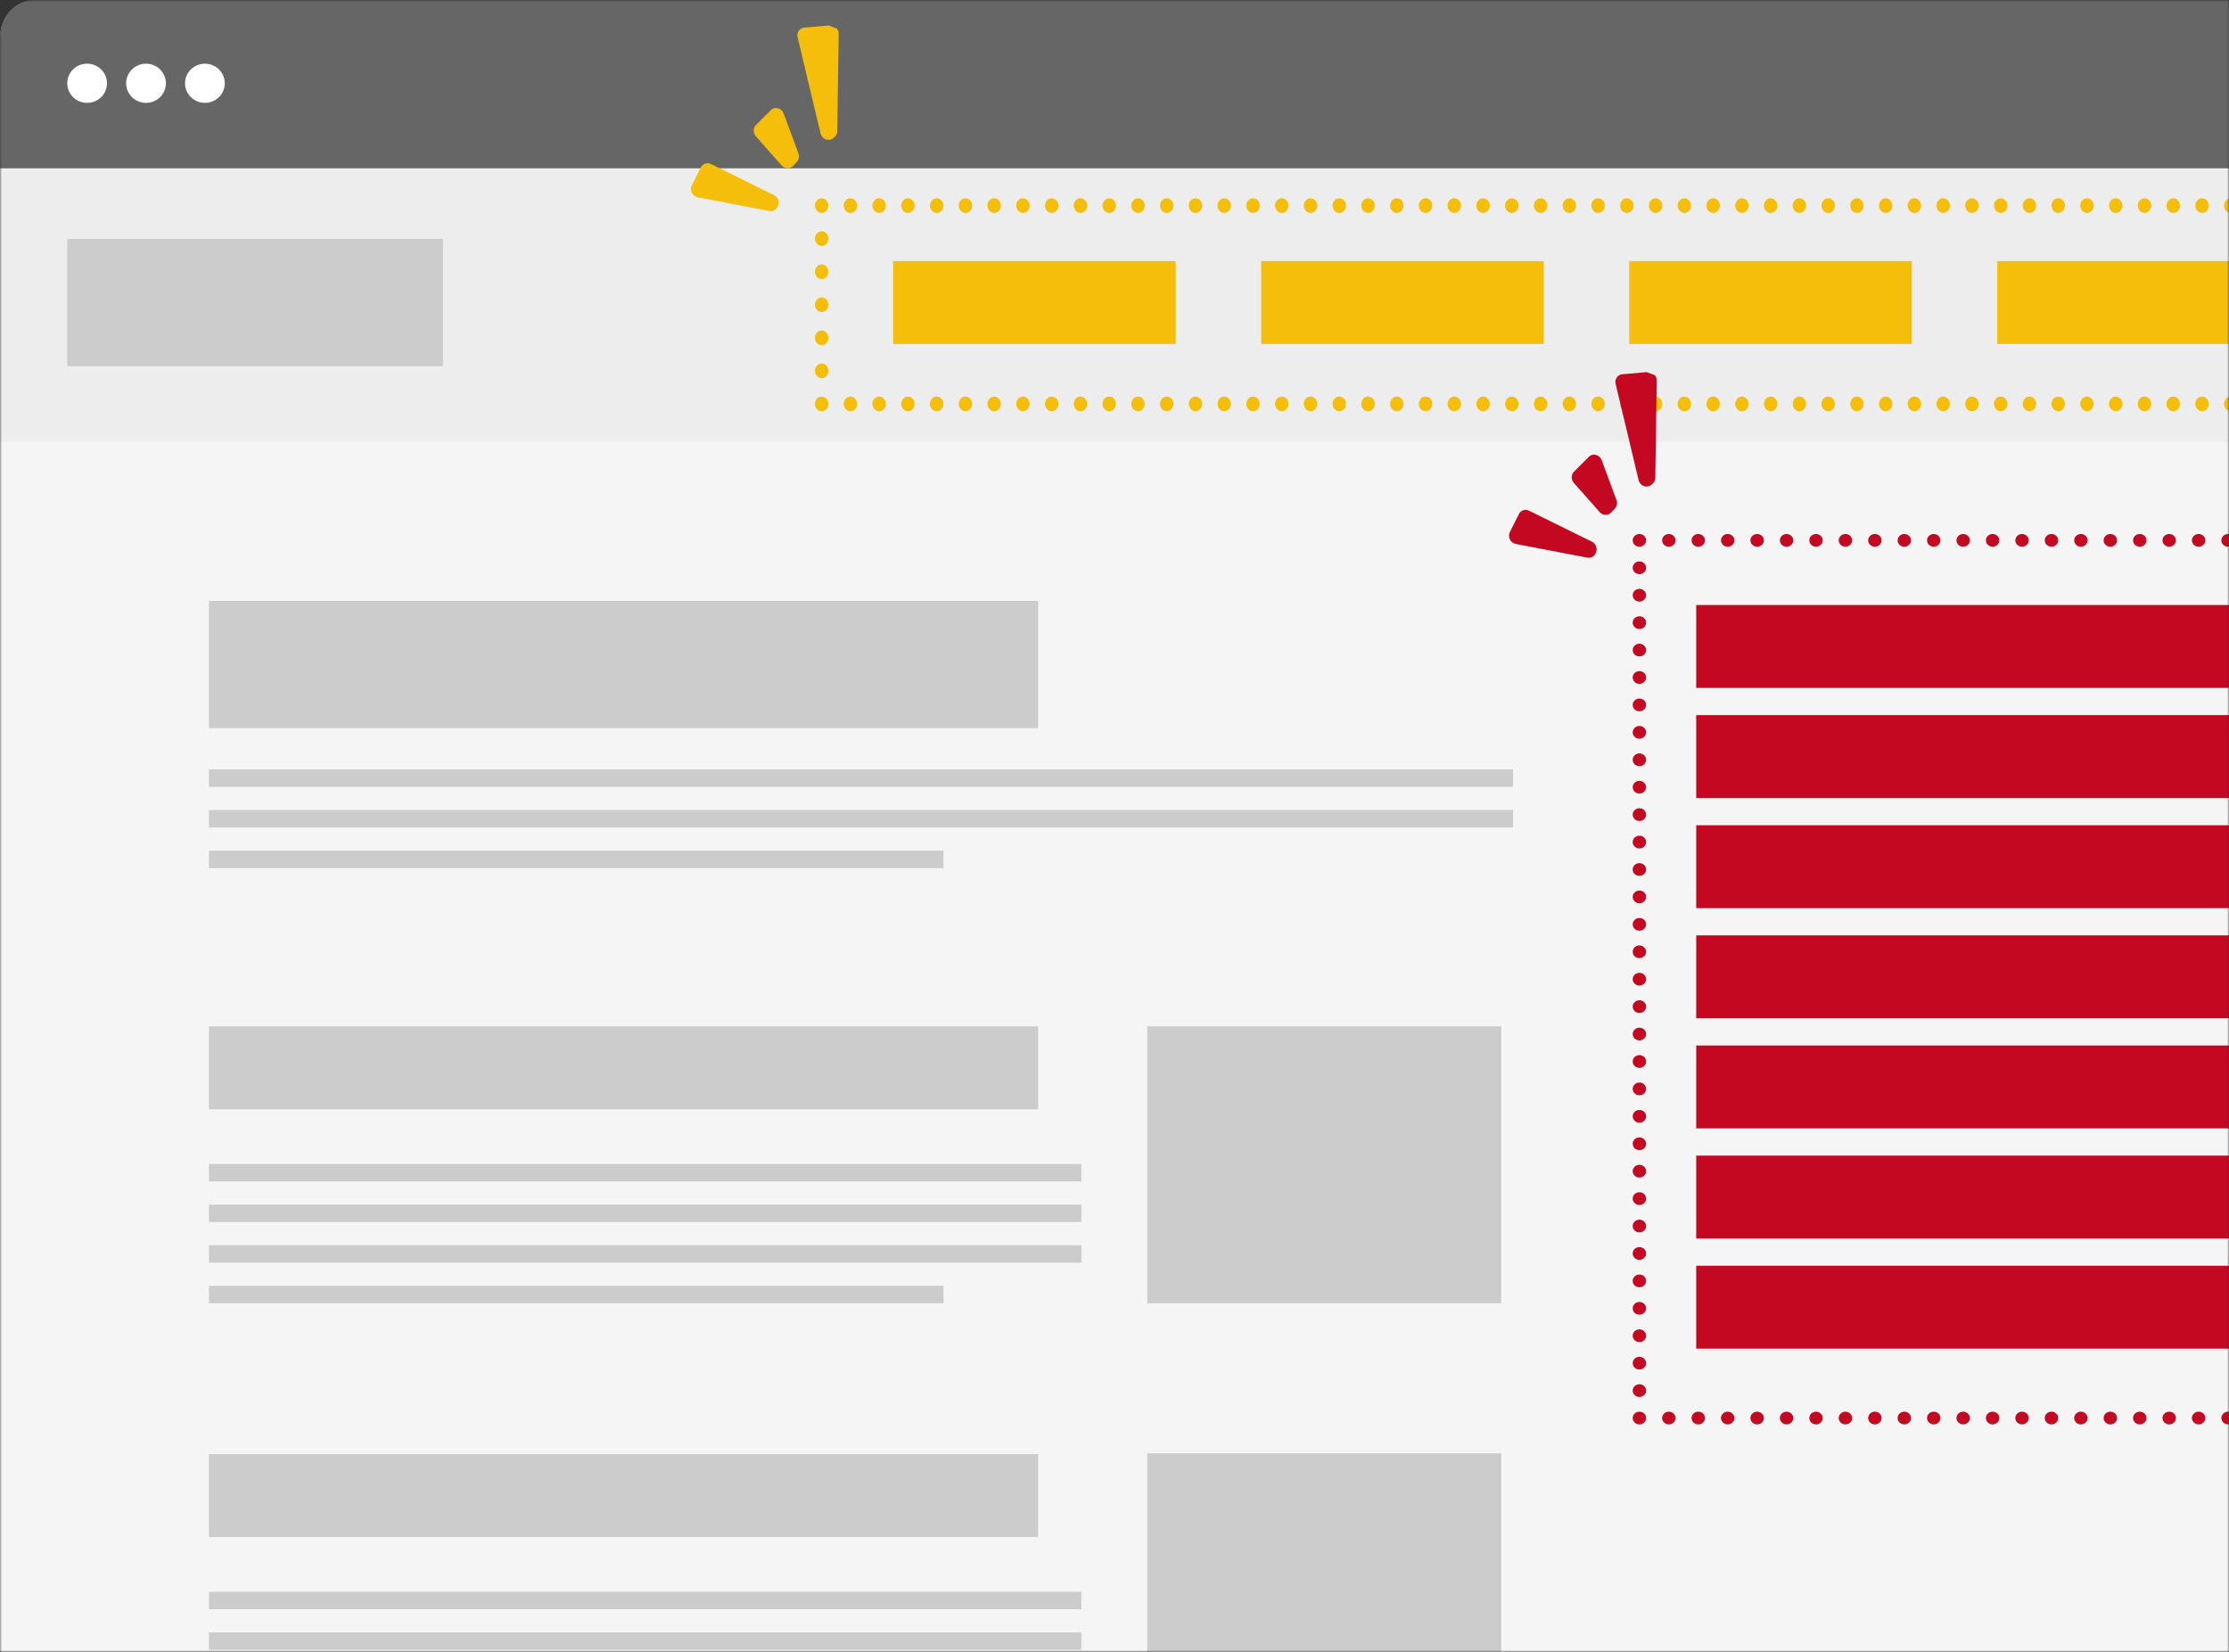 <svg width="595" height="441" viewBox="0 0 595 441" fill="none" xmlns="http://www.w3.org/2000/svg">
<rect x="0" y="0" width="595" height="441" fill="#333333" stroke="none"/>
<g clip-path="url(#clip0_3098_1297)">
<mask id="mask0_3098_1297" style="mask-type:alpha" maskUnits="userSpaceOnUse" x="0" y="0" width="595" height="441">
<path d="M595 0H0V441H595V0Z" fill="#D9D9D9"/>
</mask>
<g mask="url(#mask0_3098_1297)">
<path d="M8.898 1H628.102C633.014 1 637 5.04 637 10.018V378C637 410.998 637 427.497 626.749 437.749C616.497 448 599.998 448 567 448H0V10.018C0 5.04 3.986 1 8.898 1Z" fill="#F5F5F5"/>
<path d="M645 45H0V118H645V45Z" fill="#EDEDED"/>
<path d="M616.712 107.821C616.712 106.74 617.514 105.862 618.502 105.862C619.49 105.862 620.292 106.74 620.292 107.821C620.292 108.903 619.49 109.781 618.502 109.781C617.514 109.781 616.712 108.903 616.712 107.821ZM609.033 107.821C609.033 106.74 609.835 105.862 610.823 105.862C611.811 105.862 612.613 106.74 612.613 107.821C612.613 108.903 611.811 109.781 610.823 109.781C609.835 109.781 609.033 108.903 609.033 107.821ZM601.358 107.821C601.358 106.74 602.16 105.862 603.148 105.862C604.136 105.862 604.938 106.74 604.938 107.821C604.938 108.903 604.136 109.781 603.148 109.781C602.16 109.781 601.358 108.903 601.358 107.821ZM593.683 107.821C593.683 106.74 594.481 105.862 595.473 105.862C596.461 105.862 597.263 106.74 597.263 107.821C597.263 108.903 596.461 109.781 595.473 109.781C594.481 109.781 593.683 108.903 593.683 107.821ZM586.004 107.821C586.004 106.74 586.806 105.862 587.794 105.862C588.782 105.862 589.584 106.74 589.584 107.821C589.584 108.903 588.782 109.781 587.794 109.781C586.806 109.781 586.004 108.903 586.004 107.821ZM578.329 107.821C578.329 106.74 579.131 105.862 580.119 105.862C581.107 105.862 581.909 106.74 581.909 107.821C581.909 108.903 581.107 109.781 580.119 109.781C579.131 109.781 578.329 108.903 578.329 107.821ZM570.65 107.821C570.65 106.74 571.452 105.862 572.44 105.862C573.432 105.862 574.23 106.74 574.23 107.821C574.23 108.903 573.432 109.781 572.44 109.781C571.452 109.781 570.65 108.903 570.65 107.821ZM562.975 107.821C562.975 106.74 563.777 105.862 564.765 105.862C565.753 105.862 566.555 106.74 566.555 107.821C566.555 108.903 565.753 109.781 564.765 109.781C563.777 109.781 562.975 108.903 562.975 107.821ZM555.297 107.821C555.297 106.74 556.099 105.862 557.09 105.862C558.078 105.862 558.88 106.74 558.88 107.821C558.88 108.903 558.078 109.781 557.09 109.781C556.099 109.781 555.297 108.903 555.297 107.821ZM547.622 107.821C547.622 106.74 548.423 105.862 549.411 105.862C550.399 105.862 551.201 106.74 551.201 107.821C551.201 108.903 550.399 109.781 549.411 109.781C548.423 109.781 547.622 108.903 547.622 107.821ZM539.946 107.821C539.946 106.74 540.748 105.862 541.736 105.862C542.724 105.862 543.526 106.74 543.526 107.821C543.526 108.903 542.724 109.781 541.736 109.781C540.748 109.781 539.946 108.903 539.946 107.821ZM532.268 107.821C532.268 106.74 533.07 105.862 534.061 105.862C535.049 105.862 535.848 106.74 535.848 107.821C535.848 108.903 535.049 109.781 534.061 109.781C533.07 109.781 532.268 108.903 532.268 107.821ZM524.593 107.821C524.593 106.74 525.395 105.862 526.383 105.862C527.371 105.862 528.172 106.74 528.172 107.821C528.172 108.903 527.371 109.781 526.383 109.781C525.395 109.781 524.593 108.903 524.593 107.821ZM516.917 107.821C516.917 106.74 517.719 105.862 518.707 105.862C519.695 105.862 520.497 106.74 520.497 107.821C520.497 108.903 519.695 109.781 518.707 109.781C517.719 109.781 516.917 108.903 516.917 107.821ZM509.239 107.821C509.239 106.74 510.041 105.862 511.029 105.862C512.02 105.862 512.819 106.74 512.819 107.821C512.819 108.903 512.02 109.781 511.029 109.781C510.041 109.781 509.239 108.903 509.239 107.821ZM501.564 107.821C501.564 106.74 502.366 105.862 503.354 105.862C504.342 105.862 505.143 106.74 505.143 107.821C505.143 108.903 504.342 109.781 503.354 109.781C502.366 109.781 501.564 108.903 501.564 107.821ZM493.889 107.821C493.889 106.74 494.69 105.862 495.678 105.862C496.667 105.862 497.468 106.74 497.468 107.821C497.468 108.903 496.667 109.781 495.678 109.781C494.69 109.781 493.889 108.903 493.889 107.821ZM486.21 107.821C486.21 106.74 487.012 105.862 488 105.862C488.988 105.862 489.79 106.74 489.79 107.821C489.79 108.903 488.988 109.781 488 109.781C487.012 109.781 486.21 108.903 486.21 107.821ZM478.535 107.821C478.535 106.74 479.337 105.862 480.325 105.862C481.313 105.862 482.115 106.74 482.115 107.821C482.115 108.903 481.313 109.781 480.325 109.781C479.337 109.781 478.535 108.903 478.535 107.821ZM470.856 107.821C470.856 106.74 471.658 105.862 472.646 105.862C473.634 105.862 474.436 106.74 474.436 107.821C474.436 108.903 473.634 109.781 472.646 109.781C471.658 109.781 470.856 108.903 470.856 107.821ZM463.181 107.821C463.181 106.74 463.983 105.862 464.971 105.862C465.959 105.862 466.761 106.74 466.761 107.821C466.761 108.903 465.959 109.781 464.971 109.781C463.983 109.781 463.181 108.903 463.181 107.821ZM455.506 107.821C455.506 106.74 456.304 105.862 457.296 105.862C458.284 105.862 459.086 106.74 459.086 107.821C459.086 108.903 458.284 109.781 457.296 109.781C456.304 109.781 455.506 108.903 455.506 107.821ZM447.827 107.821C447.827 106.74 448.629 105.862 449.617 105.862C450.605 105.862 451.407 106.74 451.407 107.821C451.407 108.903 450.605 109.781 449.617 109.781C448.629 109.781 447.827 108.903 447.827 107.821ZM440.152 107.821C440.152 106.74 440.954 105.862 441.942 105.862C442.93 105.862 443.732 106.74 443.732 107.821C443.732 108.903 442.93 109.781 441.942 109.781C440.954 109.781 440.152 108.903 440.152 107.821ZM432.477 107.821C432.477 106.74 433.275 105.862 434.263 105.862C435.255 105.862 436.057 106.74 436.057 107.821C436.057 108.903 435.255 109.781 434.263 109.781C433.275 109.781 432.477 108.903 432.477 107.821ZM424.798 107.821C424.798 106.74 425.6 105.862 426.588 105.862C427.576 105.862 428.378 106.74 428.378 107.821C428.378 108.903 427.576 109.781 426.588 109.781C425.6 109.781 424.798 108.903 424.798 107.821ZM417.123 107.821C417.123 106.74 417.925 105.862 418.913 105.862C419.901 105.862 420.703 106.74 420.703 107.821C420.703 108.903 419.901 109.781 418.913 109.781C417.925 109.781 417.123 108.903 417.123 107.821ZM409.444 107.821C409.444 106.74 410.246 105.862 411.234 105.862C412.222 105.862 413.024 106.74 413.024 107.821C413.024 108.903 412.222 109.781 411.234 109.781C410.246 109.781 409.444 108.903 409.444 107.821ZM401.769 107.821C401.769 106.74 402.571 105.862 403.559 105.862C404.547 105.862 405.349 106.74 405.349 107.821C405.349 108.903 404.547 109.781 403.559 109.781C402.571 109.781 401.769 108.903 401.769 107.821ZM394.094 107.821C394.094 106.74 394.893 105.862 395.884 105.862C396.872 105.862 397.674 106.74 397.674 107.821C397.674 108.903 396.872 109.781 395.884 109.781C394.893 109.781 394.094 108.903 394.094 107.821ZM386.416 107.821C386.416 106.74 387.217 105.862 388.205 105.862C389.193 105.862 389.995 106.74 389.995 107.821C389.995 108.903 389.193 109.781 388.205 109.781C387.217 109.781 386.416 108.903 386.416 107.821ZM378.74 107.821C378.74 106.74 379.542 105.862 380.53 105.862C381.518 105.862 382.32 106.74 382.32 107.821C382.32 108.903 381.518 109.781 380.53 109.781C379.542 109.781 378.74 108.903 378.74 107.821ZM371.062 107.821C371.062 106.74 371.864 105.862 372.852 105.862C373.843 105.862 374.642 106.74 374.642 107.821C374.642 108.903 373.843 109.781 372.852 109.781C371.864 109.781 371.062 108.903 371.062 107.821ZM363.387 107.821C363.387 106.74 364.188 105.862 365.176 105.862C366.165 105.862 366.966 106.74 366.966 107.821C366.966 108.903 366.165 109.781 365.176 109.781C364.188 109.781 363.387 108.903 363.387 107.821ZM355.711 107.821C355.711 106.74 356.513 105.862 357.501 105.862C358.489 105.862 359.291 106.74 359.291 107.821C359.291 108.903 358.489 109.781 357.501 109.781C356.513 109.781 355.711 108.903 355.711 107.821ZM348.033 107.821C348.033 106.74 348.835 105.862 349.823 105.862C350.811 105.862 351.613 106.74 351.613 107.821C351.613 108.903 350.811 109.781 349.823 109.781C348.835 109.781 348.033 108.903 348.033 107.821ZM340.358 107.821C340.358 106.74 341.16 105.862 342.148 105.862C343.136 105.862 343.937 106.74 343.937 107.821C343.937 108.903 343.136 109.781 342.148 109.781C341.16 109.781 340.358 108.903 340.358 107.821ZM332.679 107.821C332.679 106.74 333.481 105.862 334.472 105.862C335.46 105.862 336.262 106.74 336.262 107.821C336.262 108.903 335.46 109.781 334.472 109.781C333.481 109.781 332.679 108.903 332.679 107.821ZM325.004 107.821C325.004 106.74 325.806 105.862 326.794 105.862C327.782 105.862 328.584 106.74 328.584 107.821C328.584 108.903 327.782 109.781 326.794 109.781C325.806 109.781 325.004 108.903 325.004 107.821ZM317.329 107.821C317.329 106.74 318.131 105.862 319.119 105.862C320.107 105.862 320.909 106.74 320.909 107.821C320.909 108.903 320.107 109.781 319.119 109.781C318.131 109.781 317.329 108.903 317.329 107.821ZM309.654 107.821C309.654 106.74 310.452 105.862 311.44 105.862C312.432 105.862 313.23 106.74 313.23 107.821C313.23 108.903 312.432 109.781 311.44 109.781C310.452 109.781 309.654 108.903 309.654 107.821ZM301.975 107.821C301.975 106.74 302.777 105.862 303.765 105.862C304.753 105.862 305.555 106.74 305.555 107.821C305.555 108.903 304.753 109.781 303.765 109.781C302.777 109.781 301.975 108.903 301.975 107.821ZM294.3 107.821C294.3 106.74 295.102 105.862 296.09 105.862C297.078 105.862 297.88 106.74 297.88 107.821C297.88 108.903 297.078 109.781 296.09 109.781C295.102 109.781 294.3 108.903 294.3 107.821ZM286.621 107.821C286.621 106.74 287.423 105.862 288.411 105.862C289.403 105.862 290.201 106.74 290.201 107.821C290.201 108.903 289.403 109.781 288.411 109.781C287.423 109.781 286.621 108.903 286.621 107.821ZM278.946 107.821C278.946 106.74 279.748 105.862 280.736 105.862C281.724 105.862 282.526 106.74 282.526 107.821C282.526 108.903 281.724 109.781 280.736 109.781C279.748 109.781 278.946 108.903 278.946 107.821ZM271.267 107.821C271.267 106.74 272.069 105.862 273.061 105.862C274.049 105.862 274.851 106.74 274.851 107.821C274.851 108.903 274.049 109.781 273.061 109.781C272.069 109.781 271.267 108.903 271.267 107.821ZM263.592 107.821C263.592 106.74 264.394 105.862 265.382 105.862C266.37 105.862 267.172 106.74 267.172 107.821C267.172 108.903 266.37 109.781 265.382 109.781C264.394 109.781 263.592 108.903 263.592 107.821ZM255.917 107.821C255.917 106.74 256.719 105.862 257.707 105.862C258.695 105.862 259.497 106.74 259.497 107.821C259.497 108.903 258.695 109.781 257.707 109.781C256.719 109.781 255.917 108.903 255.917 107.821ZM248.238 107.821C248.238 106.74 249.04 105.862 250.028 105.862C251.02 105.862 251.818 106.74 251.818 107.821C251.818 108.903 251.02 109.781 250.028 109.781C249.04 109.781 248.238 108.903 248.238 107.821ZM240.563 107.821C240.563 106.74 241.365 105.862 242.353 105.862C243.341 105.862 244.143 106.74 244.143 107.821C244.143 108.903 243.341 109.781 242.353 109.781C241.365 109.781 240.563 108.903 240.563 107.821ZM232.888 107.821C232.888 106.74 233.69 105.862 234.678 105.862C235.666 105.862 236.468 106.74 236.468 107.821C236.468 108.903 235.666 109.781 234.678 109.781C233.69 109.781 232.888 108.903 232.888 107.821ZM225.209 107.821C225.209 106.74 226.011 105.862 226.999 105.862C227.991 105.862 228.789 106.74 228.789 107.821C228.789 108.903 227.991 109.781 226.999 109.781C226.011 109.781 225.209 108.903 225.209 107.821Z" fill="#F5BE0A"/>
<path d="M219.324 109.781C219.206 109.781 219.088 109.769 218.973 109.746C218.859 109.718 218.748 109.679 218.64 109.632C218.529 109.581 218.426 109.522 218.329 109.452C218.232 109.381 218.139 109.299 218.057 109.209C217.724 108.844 217.534 108.339 217.534 107.821C217.534 107.304 217.724 106.803 218.057 106.438C218.139 106.348 218.232 106.266 218.329 106.195C218.426 106.125 218.529 106.062 218.64 106.015C218.748 105.964 218.859 105.925 218.973 105.901C219.557 105.772 220.173 105.983 220.588 106.438C220.921 106.803 221.114 107.308 221.114 107.821C221.114 107.951 221.103 108.08 221.078 108.206C221.057 108.331 221.021 108.452 220.974 108.574C220.931 108.691 220.878 108.805 220.813 108.911C220.745 109.017 220.674 109.119 220.588 109.209C220.255 109.573 219.793 109.781 219.324 109.781Z" fill="#F5BE0A"/>
<path d="M217.534 99C217.534 97.918 218.336 97.04 219.324 97.04C220.312 97.04 221.114 97.918 221.114 99C221.114 100.082 220.312 100.959 219.324 100.959C218.336 100.959 217.534 100.082 217.534 99ZM217.534 90.175C217.534 89.093 218.336 88.219 219.324 88.219C220.312 88.219 221.114 89.093 221.114 90.175C221.114 91.26 220.312 92.134 219.324 92.134C218.336 92.134 217.534 91.26 217.534 90.175ZM217.534 81.353C217.534 80.272 218.336 79.394 219.324 79.394C220.312 79.394 221.114 80.272 221.114 81.353C221.114 82.435 220.312 83.313 219.324 83.313C218.336 83.313 217.534 82.435 217.534 81.353ZM217.534 72.532C217.534 71.45 218.336 70.572 219.324 70.572C220.312 70.572 221.114 71.45 221.114 72.532C221.114 73.613 220.312 74.491 219.324 74.491C218.336 74.491 217.534 73.613 217.534 72.532ZM217.534 63.706C217.534 62.625 218.336 61.747 219.324 61.747C220.312 61.747 221.114 62.625 221.114 63.706C221.114 64.788 220.312 65.666 219.324 65.666C218.336 65.666 217.534 64.788 217.534 63.706Z" fill="#F5BE0A"/>
<path d="M219.324 56.844C219.206 56.844 219.088 56.833 218.973 56.805C218.859 56.782 218.748 56.742 218.64 56.695C218.529 56.645 218.426 56.586 218.329 56.515C218.232 56.441 218.139 56.358 218.057 56.268C217.724 55.908 217.534 55.402 217.534 54.885C217.534 54.368 217.724 53.862 218.057 53.498C218.39 53.133 218.852 52.925 219.324 52.925C219.797 52.925 220.255 53.133 220.588 53.498C220.921 53.862 221.114 54.368 221.114 54.885C221.114 55.01 221.103 55.14 221.078 55.269C221.057 55.394 221.021 55.516 220.974 55.633C220.931 55.751 220.878 55.865 220.813 55.97C220.745 56.08 220.674 56.178 220.588 56.268C220.255 56.637 219.793 56.844 219.324 56.844Z" fill="#F5BE0A"/>
<path d="M616.708 54.885C616.708 53.803 617.51 52.925 618.502 52.925C619.49 52.925 620.292 53.803 620.292 54.885C620.292 55.967 619.49 56.844 618.502 56.844C617.51 56.844 616.708 55.967 616.708 54.885ZM609.033 54.885C609.033 53.803 609.835 52.925 610.823 52.925C611.811 52.925 612.613 53.803 612.613 54.885C612.613 55.967 611.811 56.844 610.823 56.844C609.835 56.844 609.033 55.967 609.033 54.885ZM601.358 54.885C601.358 53.803 602.16 52.925 603.148 52.925C604.136 52.925 604.938 53.803 604.938 54.885C604.938 55.967 604.136 56.844 603.148 56.844C602.16 56.844 601.358 55.967 601.358 54.885ZM593.679 54.885C593.679 53.803 594.481 52.925 595.473 52.925C596.461 52.925 597.259 53.803 597.259 54.885C597.259 55.967 596.461 56.844 595.473 56.844C594.481 56.844 593.679 55.967 593.679 54.885ZM586.004 54.885C586.004 53.803 586.806 52.925 587.794 52.925C588.782 52.925 589.584 53.803 589.584 54.885C589.584 55.967 588.782 56.844 587.794 56.844C586.806 56.844 586.004 55.967 586.004 54.885ZM578.329 54.885C578.329 53.803 579.131 52.925 580.119 52.925C581.107 52.925 581.909 53.803 581.909 54.885C581.909 55.967 581.107 56.844 580.119 56.844C579.131 56.844 578.329 55.967 578.329 54.885ZM570.65 54.885C570.65 53.803 571.452 52.925 572.44 52.925C573.432 52.925 574.23 53.803 574.23 54.885C574.23 55.967 573.432 56.844 572.44 56.844C571.452 56.844 570.65 55.967 570.65 54.885ZM562.975 54.885C562.975 53.803 563.777 52.925 564.765 52.925C565.753 52.925 566.555 53.803 566.555 54.885C566.555 55.967 565.753 56.844 564.765 56.844C563.777 56.844 562.975 55.967 562.975 54.885ZM555.297 54.885C555.297 53.803 556.099 52.925 557.087 52.925C558.078 52.925 558.88 53.803 558.88 54.885C558.88 55.967 558.078 56.844 557.087 56.844C556.099 56.844 555.297 55.967 555.297 54.885ZM547.622 54.885C547.622 53.803 548.423 52.925 549.411 52.925C550.399 52.925 551.201 53.803 551.201 54.885C551.201 55.967 550.399 56.844 549.411 56.844C548.423 56.844 547.622 55.967 547.622 54.885ZM539.946 54.885C539.946 53.803 540.748 52.925 541.736 52.925C542.724 52.925 543.526 53.803 543.526 54.885C543.526 55.967 542.724 56.844 541.736 56.844C540.748 56.844 539.946 55.967 539.946 54.885ZM532.268 54.885C532.268 53.803 533.07 52.925 534.058 52.925C535.046 52.925 535.848 53.803 535.848 54.885C535.848 55.967 535.046 56.844 534.058 56.844C533.07 56.844 532.268 55.967 532.268 54.885ZM524.593 54.885C524.593 53.803 525.395 52.925 526.383 52.925C527.371 52.925 528.172 53.803 528.172 54.885C528.172 55.967 527.371 56.844 526.383 56.844C525.395 56.844 524.593 55.967 524.593 54.885ZM516.917 54.885C516.917 53.803 517.716 52.925 518.707 52.925C519.695 52.925 520.497 53.803 520.497 54.885C520.497 55.967 519.695 56.844 518.707 56.844C517.716 56.844 516.917 55.967 516.917 54.885ZM509.239 54.885C509.239 53.803 510.041 52.925 511.029 52.925C512.017 52.925 512.819 53.803 512.819 54.885C512.819 55.967 512.017 56.844 511.029 56.844C510.041 56.844 509.239 55.967 509.239 54.885ZM501.564 54.885C501.564 53.803 502.366 52.925 503.354 52.925C504.342 52.925 505.143 53.803 505.143 54.885C505.143 55.967 504.342 56.844 503.354 56.844C502.366 56.844 501.564 55.967 501.564 54.885ZM493.889 54.885C493.889 53.803 494.687 52.925 495.675 52.925C496.667 52.925 497.468 53.803 497.468 54.885C497.468 55.967 496.667 56.844 495.675 56.844C494.687 56.844 493.889 55.967 493.889 54.885ZM486.21 54.885C486.21 53.803 487.012 52.925 488 52.925C488.988 52.925 489.79 53.803 489.79 54.885C489.79 55.967 488.988 56.844 488 56.844C487.012 56.844 486.21 55.967 486.21 54.885ZM478.535 54.885C478.535 53.803 479.337 52.925 480.325 52.925C481.313 52.925 482.115 53.803 482.115 54.885C482.115 55.967 481.313 56.844 480.325 56.844C479.337 56.844 478.535 55.967 478.535 54.885ZM470.856 54.885C470.856 53.803 471.658 52.925 472.646 52.925C473.638 52.925 474.436 53.803 474.436 54.885C474.436 55.967 473.638 56.844 472.646 56.844C471.658 56.844 470.856 55.967 470.856 54.885ZM463.181 54.885C463.181 53.803 463.983 52.925 464.971 52.925C465.959 52.925 466.761 53.803 466.761 54.885C466.761 55.967 465.959 56.844 464.971 56.844C463.983 56.844 463.181 55.967 463.181 54.885ZM455.506 54.885C455.506 53.803 456.304 52.925 457.296 52.925C458.284 52.925 459.086 53.803 459.086 54.885C459.086 55.967 458.284 56.844 457.296 56.844C456.304 56.844 455.506 55.967 455.506 54.885ZM447.827 54.885C447.827 53.803 448.629 52.925 449.617 52.925C450.605 52.925 451.407 53.803 451.407 54.885C451.407 55.967 450.605 56.844 449.617 56.844C448.629 56.844 447.827 55.967 447.827 54.885ZM440.152 54.885C440.152 53.803 440.954 52.925 441.942 52.925C442.93 52.925 443.732 53.803 443.732 54.885C443.732 55.967 442.93 56.844 441.942 56.844C440.954 56.844 440.152 55.967 440.152 54.885ZM432.477 54.885C432.477 53.803 433.275 52.925 434.267 52.925C435.255 52.925 436.053 53.803 436.053 54.885C436.053 55.967 435.255 56.844 434.267 56.844C433.275 56.844 432.477 55.967 432.477 54.885ZM424.798 54.885C424.798 53.803 425.6 52.925 426.588 52.925C427.576 52.925 428.378 53.803 428.378 54.885C428.378 55.967 427.576 56.844 426.588 56.844C425.6 56.844 424.798 55.967 424.798 54.885ZM417.123 54.885C417.123 53.803 417.925 52.925 418.913 52.925C419.901 52.925 420.703 53.803 420.703 54.885C420.703 55.967 419.901 56.844 418.913 56.844C417.925 56.844 417.123 55.967 417.123 54.885ZM409.444 54.885C409.444 53.803 410.246 52.925 411.234 52.925C412.222 52.925 413.024 53.803 413.024 54.885C413.024 55.967 412.222 56.844 411.234 56.844C410.246 56.844 409.444 55.967 409.444 54.885ZM401.769 54.885C401.769 53.803 402.571 52.925 403.559 52.925C404.547 52.925 405.349 53.803 405.349 54.885C405.349 55.967 404.547 56.844 403.559 56.844C402.571 56.844 401.769 55.967 401.769 54.885ZM394.094 54.885C394.094 53.803 394.893 52.925 395.884 52.925C396.872 52.925 397.674 53.803 397.674 54.885C397.674 55.967 396.872 56.844 395.884 56.844C394.893 56.844 394.094 55.967 394.094 54.885ZM386.416 54.885C386.416 53.803 387.217 52.925 388.205 52.925C389.193 52.925 389.995 53.803 389.995 54.885C389.995 55.967 389.193 56.844 388.205 56.844C387.217 56.844 386.416 55.967 386.416 54.885ZM378.74 54.885C378.74 53.803 379.542 52.925 380.53 52.925C381.518 52.925 382.32 53.803 382.32 54.885C382.32 55.967 381.518 56.844 380.53 56.844C379.542 56.844 378.74 55.967 378.74 54.885ZM371.065 54.885C371.065 53.803 371.864 52.925 372.852 52.925C373.843 52.925 374.642 53.803 374.642 54.885C374.642 55.967 373.843 56.844 372.852 56.844C371.864 56.844 371.065 55.967 371.065 54.885ZM363.387 54.885C363.387 53.803 364.188 52.925 365.176 52.925C366.165 52.925 366.966 53.803 366.966 54.885C366.966 55.967 366.165 56.844 365.176 56.844C364.188 56.844 363.387 55.967 363.387 54.885ZM355.711 54.885C355.711 53.803 356.51 52.925 357.501 52.925C358.489 52.925 359.291 53.803 359.291 54.885C359.291 55.967 358.489 56.844 357.501 56.844C356.51 56.844 355.711 55.967 355.711 54.885ZM348.033 54.885C348.033 53.803 348.835 52.925 349.823 52.925C350.811 52.925 351.613 53.803 351.613 54.885C351.613 55.967 350.811 56.844 349.823 56.844C348.835 56.844 348.033 55.967 348.033 54.885ZM340.358 54.885C340.358 53.803 341.16 52.925 342.148 52.925C343.136 52.925 343.937 53.803 343.937 54.885C343.937 55.967 343.136 56.844 342.148 56.844C341.16 56.844 340.358 55.967 340.358 54.885ZM332.679 54.885C332.679 53.803 333.481 52.925 334.472 52.925C335.46 52.925 336.262 53.803 336.262 54.885C336.262 55.967 335.46 56.844 334.472 56.844C333.481 56.844 332.679 55.967 332.679 54.885ZM325.004 54.885C325.004 53.803 325.806 52.925 326.794 52.925C327.782 52.925 328.584 53.803 328.584 54.885C328.584 55.967 327.782 56.844 326.794 56.844C325.806 56.844 325.004 55.967 325.004 54.885ZM317.329 54.885C317.329 53.803 318.131 52.925 319.119 52.925C320.107 52.925 320.909 53.803 320.909 54.885C320.909 55.967 320.107 56.844 319.119 56.844C318.131 56.844 317.329 55.967 317.329 54.885ZM309.65 54.885C309.65 53.803 310.452 52.925 311.44 52.925C312.432 52.925 313.23 53.803 313.23 54.885C313.23 55.967 312.432 56.844 311.44 56.844C310.452 56.844 309.65 55.967 309.65 54.885ZM301.975 54.885C301.975 53.803 302.777 52.925 303.765 52.925C304.753 52.925 305.555 53.803 305.555 54.885C305.555 55.967 304.753 56.844 303.765 56.844C302.777 56.844 301.975 55.967 301.975 54.885ZM294.3 54.885C294.3 53.803 295.102 52.925 296.086 52.925C297.078 52.925 297.88 53.803 297.88 54.885C297.88 55.967 297.078 56.844 296.086 56.844C295.102 56.844 294.3 55.967 294.3 54.885ZM286.621 54.885C286.621 53.803 287.423 52.925 288.411 52.925C289.403 52.925 290.201 53.803 290.201 54.885C290.201 55.967 289.403 56.844 288.411 56.844C287.423 56.844 286.621 55.967 286.621 54.885ZM278.946 54.885C278.946 53.803 279.748 52.925 280.736 52.925C281.724 52.925 282.526 53.803 282.526 54.885C282.526 55.967 281.724 56.844 280.736 56.844C279.748 56.844 278.946 55.967 278.946 54.885ZM271.267 54.885C271.267 53.803 272.069 52.925 273.057 52.925C274.049 52.925 274.851 53.803 274.851 54.885C274.851 55.967 274.049 56.844 273.057 56.844C272.069 56.844 271.267 55.967 271.267 54.885ZM263.592 54.885C263.592 53.803 264.394 52.925 265.382 52.925C266.37 52.925 267.172 53.803 267.172 54.885C267.172 55.967 266.37 56.844 265.382 56.844C264.394 56.844 263.592 55.967 263.592 54.885ZM255.917 54.885C255.917 53.803 256.715 52.925 257.707 52.925C258.695 52.925 259.497 53.803 259.497 54.885C259.497 55.967 258.695 56.844 257.707 56.844C256.715 56.844 255.917 55.967 255.917 54.885ZM248.238 54.885C248.238 53.803 249.04 52.925 250.028 52.925C251.016 52.925 251.818 53.803 251.818 54.885C251.818 55.967 251.016 56.844 250.028 56.844C249.04 56.844 248.238 55.967 248.238 54.885ZM240.563 54.885C240.563 53.803 241.365 52.925 242.353 52.925C243.341 52.925 244.143 53.803 244.143 54.885C244.143 55.967 243.341 56.844 242.353 56.844C241.365 56.844 240.563 55.967 240.563 54.885ZM232.888 54.885C232.888 53.803 233.686 52.925 234.674 52.925C235.666 52.925 236.468 53.803 236.468 54.885C236.468 55.967 235.666 56.844 234.674 56.844C233.686 56.844 232.888 55.967 232.888 54.885ZM225.209 54.885C225.209 53.803 226.011 52.925 226.999 52.925C227.987 52.925 228.789 53.803 228.789 54.885C228.789 55.967 227.987 56.844 226.999 56.844C226.011 56.844 225.209 55.967 225.209 54.885Z" fill="#F5BE0A"/>
<path d="M313.835 69.698H238.408V91.828H313.835V69.698Z" fill="#F5BE0A"/>
<path d="M412.083 69.698H336.656V91.828H412.083V69.698Z" fill="#F5BE0A"/>
<path d="M510.33 69.698H434.904V91.828H510.33V69.698Z" fill="#F5BE0A"/>
<path d="M608.575 69.698H533.148V91.828H608.575V69.698Z" fill="#F5BE0A"/>
<path d="M118.245 63.777H17.953V97.754H118.245V63.777Z" fill="#CCCCCC"/>
<path d="M636.261 0.036H9.014C4.034 0.036 0 4.452 0 9.904V44.935H645.275V9.904C645.275 4.452 641.241 0.036 636.261 0.036Z" fill="#666666"/>
<path d="M23.256 27.464C26.185 27.464 28.559 25.121 28.559 22.232C28.559 19.342 26.185 17 23.256 17C20.327 17 17.953 19.342 17.953 22.232C17.953 25.121 20.327 27.464 23.256 27.464Z" fill="white"/>
<path d="M38.977 27.464C41.905 27.464 44.28 25.121 44.28 22.232C44.28 19.342 41.905 17 38.977 17C36.048 17 33.674 19.342 33.674 22.232C33.674 25.121 36.048 27.464 38.977 27.464Z" fill="white"/>
<path d="M54.697 27.464C57.626 27.464 60 25.121 60 22.232C60 19.342 57.626 17 54.697 17C51.768 17 49.394 19.342 49.394 22.232C49.394 25.121 51.768 27.464 54.697 27.464Z" fill="white"/>
<path d="M403.889 205.406H55.781V210.054H403.889V205.406Z" fill="#CCCCCC"/>
<path d="M403.889 216.25H55.781V220.898H403.889V216.25Z" fill="#CCCCCC"/>
<path d="M251.868 227.093H55.781V231.741H251.868V227.093Z" fill="#CCCCCC"/>
<path d="M288.662 310.746H55.781V315.394H288.662V310.746Z" fill="#CCCCCC"/>
<path d="M288.662 321.59H55.781V326.238H288.662V321.59Z" fill="#CCCCCC"/>
<path d="M288.662 332.43H55.781V337.078H288.662V332.43Z" fill="#CCCCCC"/>
<path d="M251.868 343.273H55.781V347.921H251.868V343.273Z" fill="#CCCCCC"/>
<path d="M277.138 274.007H55.781V296.137H277.138V274.007Z" fill="#CCCCCC"/>
<path d="M608.575 161.509H452.786V183.639H608.575V161.509Z" fill="#C40821"/>
<path d="M608.575 190.905H452.786V213.035H608.575V190.905Z" fill="#C40821"/>
<path d="M608.575 220.304H452.786V242.434H608.575V220.304Z" fill="#C40821"/>
<path d="M608.575 249.704H452.786V271.834H608.575V249.704Z" fill="#C40821"/>
<path d="M608.575 279.104H452.786V301.234H608.575V279.104Z" fill="#C40821"/>
<path d="M608.575 308.499H452.786V330.629H608.575V308.499Z" fill="#C40821"/>
<path d="M608.575 337.899H452.786V360.029H608.575V337.899Z" fill="#C40821"/>
<path d="M277.138 160.398H55.781V194.375H277.138V160.398Z" fill="#CCCCCC"/>
<path d="M288.662 424.936H55.781V429.583H288.662V424.936Z" fill="#CCCCCC"/>
<path d="M288.662 435.779H55.781V440.427H288.662V435.779Z" fill="#CCCCCC"/>
<path d="M277.138 388.2H55.781V410.33H277.138V388.2Z" fill="#CCCCCC"/>
<path d="M400.746 274.007H306.25V347.921H400.746V274.007Z" fill="#CCCCCC"/>
<path d="M400.746 387.98H306.25V461.895H400.746V387.98Z" fill="#CCCCCC"/>
<path d="M616.53 378.552C616.53 377.615 617.332 376.854 618.32 376.854C619.308 376.854 620.109 377.615 620.109 378.552C620.109 379.489 619.308 380.25 618.32 380.25C617.332 380.25 616.53 379.489 616.53 378.552ZM608.676 378.552C608.676 377.615 609.474 376.854 610.462 376.854C611.454 376.854 612.252 377.615 612.252 378.552C612.252 379.489 611.454 380.25 610.462 380.25C609.474 380.25 608.676 379.489 608.676 378.552ZM600.818 378.552C600.818 377.615 601.62 376.854 602.608 376.854C603.596 376.854 604.398 377.615 604.398 378.552C604.398 379.489 603.596 380.25 602.608 380.25C601.62 380.25 600.818 379.489 600.818 378.552ZM592.96 378.552C592.96 377.615 593.762 376.854 594.75 376.854C595.738 376.854 596.54 377.615 596.54 378.552C596.54 379.489 595.738 380.25 594.75 380.25C593.762 380.25 592.96 379.489 592.96 378.552ZM585.103 378.552C585.103 377.615 585.904 376.854 586.892 376.854C587.88 376.854 588.682 377.615 588.682 378.552C588.682 379.489 587.88 380.25 586.892 380.25C585.904 380.25 585.103 379.489 585.103 378.552ZM577.248 378.552C577.248 377.615 578.047 376.854 579.038 376.854C580.026 376.854 580.828 377.615 580.828 378.552C580.828 379.489 580.026 380.25 579.038 380.25C578.047 380.25 577.248 379.489 577.248 378.552ZM569.391 378.552C569.391 377.615 570.193 376.854 571.181 376.854C572.169 376.854 572.971 377.615 572.971 378.552C572.971 379.489 572.169 380.25 571.181 380.25C570.193 380.25 569.391 379.489 569.391 378.552ZM561.533 378.552C561.533 377.615 562.335 376.854 563.323 376.854C564.311 376.854 565.113 377.615 565.113 378.552C565.113 379.489 564.311 380.25 563.323 380.25C562.335 380.25 561.533 379.489 561.533 378.552ZM553.675 378.552C553.675 377.615 554.477 376.854 555.465 376.854C556.453 376.854 557.255 377.615 557.255 378.552C557.255 379.489 556.453 380.25 555.465 380.25C554.477 380.25 553.675 379.489 553.675 378.552ZM545.818 378.552C545.818 377.615 546.62 376.854 547.611 376.854C548.599 376.854 549.401 377.615 549.401 378.552C549.401 379.489 548.599 380.25 547.611 380.25C546.62 380.25 545.818 379.489 545.818 378.552ZM537.964 378.552C537.964 377.615 538.765 376.854 539.753 376.854C540.742 376.854 541.543 377.615 541.543 378.552C541.543 379.489 540.742 380.25 539.753 380.25C538.765 380.25 537.964 379.489 537.964 378.552ZM530.106 378.552C530.106 377.615 530.908 376.854 531.896 376.854C532.884 376.854 533.686 377.615 533.686 378.552C533.686 379.489 532.884 380.25 531.896 380.25C530.908 380.25 530.106 379.489 530.106 378.552ZM522.248 378.552C522.248 377.615 523.05 376.854 524.038 376.854C525.026 376.854 525.828 377.615 525.828 378.552C525.828 379.489 525.026 380.25 524.038 380.25C523.05 380.25 522.248 379.489 522.248 378.552ZM514.394 378.552C514.394 377.615 515.192 376.854 516.18 376.854C517.172 376.854 517.97 377.615 517.97 378.552C517.97 379.489 517.172 380.25 516.18 380.25C515.192 380.25 514.394 379.489 514.394 378.552ZM506.536 378.552C506.536 377.615 507.338 376.854 508.326 376.854C509.314 376.854 510.116 377.615 510.116 378.552C510.116 379.489 509.314 380.25 508.326 380.25C507.338 380.25 506.536 379.489 506.536 378.552ZM498.679 378.552C498.679 377.615 499.481 376.854 500.469 376.854C501.457 376.854 502.259 377.615 502.259 378.552C502.259 379.489 501.457 380.25 500.469 380.25C499.481 380.25 498.679 379.489 498.679 378.552ZM490.821 378.552C490.821 377.615 491.623 376.854 492.611 376.854C493.599 376.854 494.401 377.615 494.401 378.552C494.401 379.489 493.599 380.25 492.611 380.25C491.623 380.25 490.821 379.489 490.821 378.552ZM482.967 378.552C482.967 377.615 483.765 376.854 484.757 376.854C485.745 376.854 486.547 377.615 486.547 378.552C486.547 379.489 485.745 380.25 484.757 380.25C483.765 380.25 482.967 379.489 482.967 378.552ZM475.109 378.552C475.109 377.615 475.911 376.854 476.899 376.854C477.887 376.854 478.689 377.615 478.689 378.552C478.689 379.489 477.887 380.25 476.899 380.25C475.911 380.25 475.109 379.489 475.109 378.552ZM467.252 378.552C467.252 377.615 468.053 376.854 469.041 376.854C470.03 376.854 470.831 377.615 470.831 378.552C470.831 379.489 470.03 380.25 469.041 380.25C468.053 380.25 467.252 379.489 467.252 378.552ZM459.394 378.552C459.394 377.615 460.196 376.854 461.184 376.854C462.172 376.854 462.974 377.615 462.974 378.552C462.974 379.489 462.172 380.25 461.184 380.25C460.196 380.25 459.394 379.489 459.394 378.552ZM451.536 378.552C451.536 377.615 452.338 376.854 453.33 376.854C454.318 376.854 455.12 377.615 455.12 378.552C455.12 379.489 454.318 380.25 453.33 380.25C452.338 380.25 451.536 379.489 451.536 378.552ZM443.682 378.552C443.682 377.615 444.484 376.854 445.472 376.854C446.46 376.854 447.262 377.615 447.262 378.552C447.262 379.489 446.46 380.25 445.472 380.25C444.484 380.25 443.682 379.489 443.682 378.552Z" fill="#C40821"/>
<path d="M437.614 380.25C437.496 380.25 437.381 380.239 437.263 380.216C437.149 380.195 437.038 380.161 436.93 380.121C436.823 380.076 436.719 380.026 436.623 379.964C436.522 379.9 436.433 379.829 436.35 379.75C436.268 379.672 436.193 379.587 436.125 379.492C436.061 379.401 436.007 379.302 435.96 379.2C435.917 379.098 435.882 378.99 435.86 378.881C435.835 378.772 435.824 378.66 435.824 378.552C435.824 378.104 436.014 377.665 436.35 377.35C436.433 377.272 436.522 377.2 436.623 377.139C436.719 377.078 436.823 377.027 436.93 376.983C437.038 376.942 437.149 376.908 437.263 376.888C437.496 376.844 437.732 376.844 437.965 376.888C438.08 376.908 438.19 376.942 438.298 376.983C438.409 377.027 438.513 377.078 438.609 377.139C438.706 377.2 438.799 377.272 438.881 377.35C439.214 377.665 439.404 378.104 439.404 378.552C439.404 378.66 439.393 378.772 439.368 378.881C439.347 378.99 439.311 379.098 439.268 379.2C439.221 379.302 439.168 379.401 439.103 379.492C439.039 379.587 438.964 379.672 438.881 379.75C438.799 379.829 438.706 379.9 438.609 379.964C438.513 380.026 438.409 380.076 438.298 380.121C438.19 380.161 438.08 380.195 437.965 380.216C437.85 380.239 437.732 380.25 437.614 380.25Z" fill="#C40821"/>
<path d="M435.824 371.231C435.824 370.293 436.626 369.533 437.614 369.533C438.602 369.533 439.404 370.293 439.404 371.231C439.404 372.168 438.602 372.928 437.614 372.928C436.626 372.928 435.824 372.168 435.824 371.231ZM435.824 363.909C435.824 362.969 436.626 362.211 437.614 362.211C438.602 362.211 439.404 362.969 439.404 363.909C439.404 364.847 438.602 365.604 437.614 365.604C436.626 365.604 435.824 364.847 435.824 363.909ZM435.824 356.585C435.824 355.647 436.626 354.887 437.614 354.887C438.602 354.887 439.404 355.647 439.404 356.585C439.404 357.522 438.602 358.283 437.614 358.283C436.626 358.283 435.824 357.522 435.824 356.585ZM435.824 349.264C435.824 348.326 436.626 347.566 437.614 347.566C438.602 347.566 439.404 348.326 439.404 349.264C439.404 350.201 438.602 350.961 437.614 350.961C436.626 350.961 435.824 350.201 435.824 349.264ZM435.824 341.942C435.824 341.005 436.626 340.244 437.614 340.244C438.602 340.244 439.404 341.005 439.404 341.942C439.404 342.879 438.602 343.64 437.614 343.64C436.626 343.64 435.824 342.879 435.824 341.942ZM435.824 334.621C435.824 333.68 436.626 332.923 437.614 332.923C438.602 332.923 439.404 333.68 439.404 334.621C439.404 335.558 438.602 336.319 437.614 336.319C436.626 336.319 435.824 335.558 435.824 334.621ZM435.824 327.296C435.824 326.359 436.626 325.599 437.614 325.599C438.602 325.599 439.404 326.359 439.404 327.296C439.404 328.237 438.602 328.994 437.614 328.994C436.626 328.994 435.824 328.237 435.824 327.296ZM435.824 319.975C435.824 319.038 436.626 318.277 437.614 318.277C438.602 318.277 439.404 319.038 439.404 319.975C439.404 320.912 438.602 321.673 437.614 321.673C436.626 321.673 435.824 320.912 435.824 319.975ZM435.824 312.654C435.824 311.717 436.626 310.956 437.614 310.956C438.602 310.956 439.404 311.717 439.404 312.654C439.404 313.591 438.602 314.352 437.614 314.352C436.626 314.352 435.824 313.591 435.824 312.654ZM435.824 305.333C435.824 304.396 436.626 303.635 437.614 303.635C438.602 303.635 439.404 304.396 439.404 305.333C439.404 306.27 438.602 307.031 437.614 307.031C436.626 307.031 435.824 306.27 435.824 305.333ZM435.824 298.011C435.824 297.074 436.626 296.314 437.614 296.314C438.602 296.314 439.404 297.074 439.404 298.011C439.404 298.949 438.602 299.709 437.614 299.709C436.626 299.709 435.824 298.949 435.824 298.011ZM435.824 290.687C435.824 289.75 436.626 288.989 437.614 288.989C438.602 288.989 439.404 289.75 439.404 290.687C439.404 291.628 438.602 292.388 437.614 292.388C436.626 292.388 435.824 291.628 435.824 290.687ZM435.824 283.366C435.824 282.428 436.626 281.668 437.614 281.668C438.602 281.668 439.404 282.428 439.404 283.366C439.404 284.303 438.602 285.064 437.614 285.064C436.626 285.064 435.824 284.303 435.824 283.366ZM435.824 276.044C435.824 275.107 436.626 274.347 437.614 274.347C438.602 274.347 439.404 275.107 439.404 276.044C439.404 276.982 438.602 277.742 437.614 277.742C436.626 277.742 435.824 276.982 435.824 276.044ZM435.824 268.723C435.824 267.786 436.626 267.025 437.614 267.025C438.602 267.025 439.404 267.786 439.404 268.723C439.404 269.66 438.602 270.421 437.614 270.421C436.626 270.421 435.824 269.66 435.824 268.723ZM435.824 261.402C435.824 260.465 436.626 259.704 437.614 259.704C438.602 259.704 439.404 260.465 439.404 261.402C439.404 262.339 438.602 263.1 437.614 263.1C436.626 263.1 435.824 262.339 435.824 261.402ZM435.824 254.081C435.824 253.14 436.626 252.383 437.614 252.383C438.602 252.383 439.404 253.14 439.404 254.081C439.404 255.018 438.602 255.775 437.614 255.775C436.626 255.775 435.824 255.018 435.824 254.081ZM435.824 246.756C435.824 245.819 436.626 245.058 437.614 245.058C438.602 245.058 439.404 245.819 439.404 246.756C439.404 247.693 438.602 248.454 437.614 248.454C436.626 248.454 435.824 247.693 435.824 246.756ZM435.824 239.435C435.824 238.498 436.626 237.737 437.614 237.737C438.602 237.737 439.404 238.498 439.404 239.435C439.404 240.372 438.602 241.133 437.614 241.133C436.626 241.133 435.824 240.372 435.824 239.435ZM435.824 232.114C435.824 231.176 436.626 230.416 437.614 230.416C438.602 230.416 439.404 231.176 439.404 232.114C439.404 233.051 438.602 233.812 437.614 233.812C436.626 233.812 435.824 233.051 435.824 232.114ZM435.824 224.792C435.824 223.852 436.626 223.095 437.614 223.095C438.602 223.095 439.404 223.852 439.404 224.792C439.404 225.73 438.602 226.49 437.614 226.49C436.626 226.49 435.824 225.73 435.824 224.792ZM435.824 217.468C435.824 216.531 436.626 215.77 437.614 215.77C438.602 215.77 439.404 216.531 439.404 217.468C439.404 218.408 438.602 219.166 437.614 219.166C436.626 219.166 435.824 218.408 435.824 217.468ZM435.824 210.147C435.824 209.209 436.626 208.449 437.614 208.449C438.602 208.449 439.404 209.209 439.404 210.147C439.404 211.084 438.602 211.844 437.614 211.844C436.626 211.844 435.824 211.084 435.824 210.147ZM435.824 202.825C435.824 201.888 436.626 201.127 437.614 201.127C438.602 201.127 439.404 201.888 439.404 202.825C439.404 203.763 438.602 204.523 437.614 204.523C436.626 204.523 435.824 203.763 435.824 202.825ZM435.824 195.504C435.824 194.567 436.626 193.806 437.614 193.806C438.602 193.806 439.404 194.567 439.404 195.504C439.404 196.441 438.602 197.202 437.614 197.202C436.626 197.202 435.824 196.441 435.824 195.504ZM435.824 188.183C435.824 187.246 436.626 186.485 437.614 186.485C438.602 186.485 439.404 187.246 439.404 188.183C439.404 189.12 438.602 189.881 437.614 189.881C436.626 189.881 435.824 189.12 435.824 188.183ZM435.824 180.858C435.824 179.921 436.626 179.16 437.614 179.16C438.602 179.16 439.404 179.921 439.404 180.858C439.404 181.799 438.602 182.56 437.614 182.56C436.626 182.56 435.824 181.799 435.824 180.858ZM435.824 173.537C435.824 172.6 436.626 171.839 437.614 171.839C438.602 171.839 439.404 172.6 439.404 173.537C439.404 174.474 438.602 175.235 437.614 175.235C436.626 175.235 435.824 174.474 435.824 173.537ZM435.824 166.216C435.824 165.279 436.626 164.518 437.614 164.518C438.602 164.518 439.404 165.279 439.404 166.216C439.404 167.153 438.602 167.914 437.614 167.914C436.626 167.914 435.824 167.153 435.824 166.216ZM435.824 158.895C435.824 157.957 436.626 157.197 437.614 157.197C438.602 157.197 439.404 157.957 439.404 158.895C439.404 159.832 438.602 160.592 437.614 160.592C436.626 160.592 435.824 159.832 435.824 158.895ZM435.824 151.573C435.824 150.636 436.626 149.875 437.614 149.875C438.602 149.875 439.404 150.636 439.404 151.573C439.404 152.511 438.602 153.271 437.614 153.271C436.626 153.271 435.824 152.511 435.824 151.573Z" fill="#C40821"/>
<path d="M437.614 145.947C437.142 145.947 436.683 145.767 436.35 145.451C436.014 145.135 435.824 144.697 435.824 144.249C435.824 143.801 436.014 143.366 436.35 143.05C436.766 142.656 437.385 142.473 437.965 142.585C438.08 142.609 438.19 142.639 438.298 142.683C438.409 142.724 438.513 142.779 438.609 142.84C438.706 142.901 438.799 142.972 438.881 143.05C439.214 143.366 439.404 143.804 439.404 144.249C439.404 144.694 439.214 145.135 438.881 145.451C438.799 145.529 438.706 145.6 438.609 145.662C438.513 145.723 438.409 145.777 438.298 145.818C438.19 145.862 438.08 145.892 437.965 145.916C437.85 145.937 437.732 145.947 437.614 145.947Z" fill="#C40821"/>
<path d="M616.53 144.252C616.53 143.311 617.332 142.551 618.32 142.551C619.308 142.551 620.109 143.311 620.109 144.252C620.109 145.186 619.308 145.947 618.32 145.947C617.332 145.947 616.53 145.186 616.53 144.252ZM608.676 144.252C608.676 143.311 609.474 142.551 610.462 142.551C611.454 142.551 612.252 143.311 612.252 144.252C612.252 145.186 611.454 145.947 610.462 145.947C609.474 145.947 608.676 145.186 608.676 144.252ZM600.818 144.252C600.818 143.311 601.62 142.551 602.608 142.551C603.596 142.551 604.398 143.311 604.398 144.252C604.398 145.186 603.596 145.947 602.608 145.947C601.62 145.947 600.818 145.186 600.818 144.252ZM592.96 144.252C592.96 143.311 593.762 142.551 594.75 142.551C595.738 142.551 596.54 143.311 596.54 144.252C596.54 145.186 595.738 145.947 594.75 145.947C593.762 145.947 592.96 145.186 592.96 144.252ZM585.103 144.252C585.103 143.311 585.904 142.551 586.892 142.551C587.88 142.551 588.682 143.311 588.682 144.252C588.682 145.186 587.88 145.947 586.892 145.947C585.904 145.947 585.103 145.186 585.103 144.252ZM577.248 144.252C577.248 143.311 578.047 142.551 579.038 142.551C580.026 142.551 580.828 143.311 580.828 144.252C580.828 145.186 580.026 145.947 579.038 145.947C578.047 145.947 577.248 145.186 577.248 144.252ZM569.391 144.252C569.391 143.311 570.193 142.551 571.181 142.551C572.169 142.551 572.971 143.311 572.971 144.252C572.971 145.186 572.169 145.947 571.181 145.947C570.193 145.947 569.391 145.186 569.391 144.252ZM561.533 144.252C561.533 143.311 562.335 142.551 563.323 142.551C564.311 142.551 565.113 143.311 565.113 144.252C565.113 145.186 564.311 145.947 563.323 145.947C562.335 145.947 561.533 145.186 561.533 144.252ZM553.675 144.252C553.675 143.311 554.477 142.551 555.465 142.551C556.453 142.551 557.255 143.311 557.255 144.252C557.255 145.186 556.453 145.947 555.465 145.947C554.477 145.947 553.675 145.186 553.675 144.252ZM545.818 144.252C545.818 143.311 546.62 142.551 547.611 142.551C548.599 142.551 549.401 143.311 549.401 144.252C549.401 145.186 548.599 145.947 547.611 145.947C546.62 145.947 545.818 145.186 545.818 144.252ZM537.964 144.252C537.964 143.311 538.765 142.551 539.753 142.551C540.742 142.551 541.543 143.311 541.543 144.252C541.543 145.186 540.742 145.947 539.753 145.947C538.765 145.947 537.964 145.186 537.964 144.252ZM530.106 144.252C530.106 143.311 530.908 142.551 531.896 142.551C532.884 142.551 533.686 143.311 533.686 144.252C533.686 145.186 532.884 145.947 531.896 145.947C530.908 145.947 530.106 145.186 530.106 144.252ZM522.248 144.252C522.248 143.311 523.05 142.551 524.038 142.551C525.026 142.551 525.828 143.311 525.828 144.252C525.828 145.186 525.026 145.947 524.038 145.947C523.05 145.947 522.248 145.186 522.248 144.252ZM514.394 144.252C514.394 143.311 515.192 142.551 516.18 142.551C517.172 142.551 517.97 143.311 517.97 144.252C517.97 145.186 517.172 145.947 516.18 145.947C515.192 145.947 514.394 145.186 514.394 144.252ZM506.536 144.252C506.536 143.311 507.338 142.551 508.326 142.551C509.314 142.551 510.116 143.311 510.116 144.252C510.116 145.186 509.314 145.947 508.326 145.947C507.338 145.947 506.536 145.186 506.536 144.252ZM498.679 144.252C498.679 143.311 499.481 142.551 500.469 142.551C501.457 142.551 502.259 143.311 502.259 144.252C502.259 145.186 501.457 145.947 500.469 145.947C499.481 145.947 498.679 145.186 498.679 144.252ZM490.821 144.252C490.821 143.311 491.623 142.551 492.611 142.551C493.599 142.551 494.401 143.311 494.401 144.252C494.401 145.186 493.599 145.947 492.611 145.947C491.623 145.947 490.821 145.186 490.821 144.252ZM482.967 144.252C482.967 143.311 483.765 142.551 484.757 142.551C485.745 142.551 486.547 143.311 486.547 144.252C486.547 145.186 485.745 145.947 484.757 145.947C483.765 145.947 482.967 145.186 482.967 144.252ZM475.109 144.252C475.109 143.311 475.911 142.551 476.899 142.551C477.887 142.551 478.689 143.311 478.689 144.252C478.689 145.186 477.887 145.947 476.899 145.947C475.911 145.947 475.109 145.186 475.109 144.252ZM467.252 144.252C467.252 143.311 468.053 142.551 469.041 142.551C470.03 142.551 470.831 143.311 470.831 144.252C470.831 145.186 470.03 145.947 469.041 145.947C468.053 145.947 467.252 145.186 467.252 144.252ZM459.394 144.252C459.394 143.311 460.196 142.551 461.184 142.551C462.172 142.551 462.974 143.311 462.974 144.252C462.974 145.186 462.172 145.947 461.184 145.947C460.196 145.947 459.394 145.186 459.394 144.252ZM451.536 144.252C451.536 143.311 452.338 142.551 453.33 142.551C454.318 142.551 455.12 143.311 455.12 144.252C455.12 145.186 454.318 145.947 453.33 145.947C452.338 145.947 451.536 145.186 451.536 144.252ZM443.682 144.252C443.682 143.311 444.484 142.551 445.472 142.551C446.46 142.551 447.262 143.311 447.262 144.252C447.262 145.186 446.46 145.947 445.472 145.947C444.484 145.947 443.682 145.186 443.682 144.252Z" fill="#C40821"/>
<g clip-path="url(#clip1_3098_1297)">
<path d="M405.463 137.207C405.961 136.216 407.135 135.832 408.143 136.329L424.937 144.607C425.966 145.114 426.457 146.355 426.048 147.415L425.967 147.625C425.616 148.537 424.694 149.051 423.74 148.869L404.599 145.208C403.186 144.937 402.388 143.318 403.035 142.032L405.463 137.207Z" fill="#C40821"/>
<path d="M430.043 136.838C429.226 137.707 427.839 137.652 427.013 136.716L420.116 128.908C419.341 128.03 419.354 126.703 420.146 125.913L424.122 121.947C425.181 120.891 426.989 121.36 427.538 122.833L431.503 133.495C431.795 134.278 431.633 135.145 431.088 135.725L430.043 136.838Z" fill="#C40821"/>
<path d="M440.727 129.46C439.545 130.398 437.766 129.703 437.398 128.159L431.271 102.492C430.97 101.23 431.789 100.026 433.023 99.918L439.898 99.314C441.155 99.204 442.264 100.278 442.245 101.587L441.858 127.571C441.849 128.207 441.567 128.794 441.089 129.173L440.727 129.46Z" fill="#C40821"/>
</g>
<g clip-path="url(#clip2_3098_1297)">
<path d="M187.099 44.662C187.597 43.672 188.772 43.288 189.78 43.785L206.574 52.062C207.602 52.569 208.094 53.811 207.685 54.871L207.604 55.081C207.253 55.993 206.331 56.507 205.376 56.325L186.236 52.663C184.823 52.393 184.025 50.774 184.672 49.488L187.099 44.662Z" fill="#F5BE0A"/>
<path d="M211.679 44.294C210.862 45.163 209.476 45.107 208.65 44.172L201.753 36.364C200.977 35.486 200.99 34.159 201.783 33.369L205.759 29.403C206.818 28.347 208.626 28.816 209.174 30.289L213.14 40.95C213.431 41.734 213.27 42.601 212.725 43.181L211.679 44.294Z" fill="#F5BE0A"/>
<path d="M222.364 36.916C221.181 37.854 219.403 37.159 219.034 35.615L212.908 9.947C212.606 8.685 213.426 7.482 214.66 7.374L221.535 6.77C222.792 6.659 223.901 7.733 223.881 9.043L223.495 35.027C223.486 35.663 223.204 36.25 222.726 36.629L222.364 36.916Z" fill="#F5BE0A"/>
</g>
</g>
</g>
<defs>
<clipPath id="clip0_3098_1297">
<rect width="595" height="441" fill="white"/>
</clipPath>
<clipPath id="clip1_3098_1297">
<rect width="33.574" height="56.966" fill="white" transform="matrix(0.937 0.35 -0.298 0.955 418.674 91.544)"/>
</clipPath>
<clipPath id="clip2_3098_1297">
<rect width="33.574" height="56.966" fill="white" transform="matrix(0.937 0.35 -0.298 0.955 200.311 -1)"/>
</clipPath>
</defs>
</svg>
